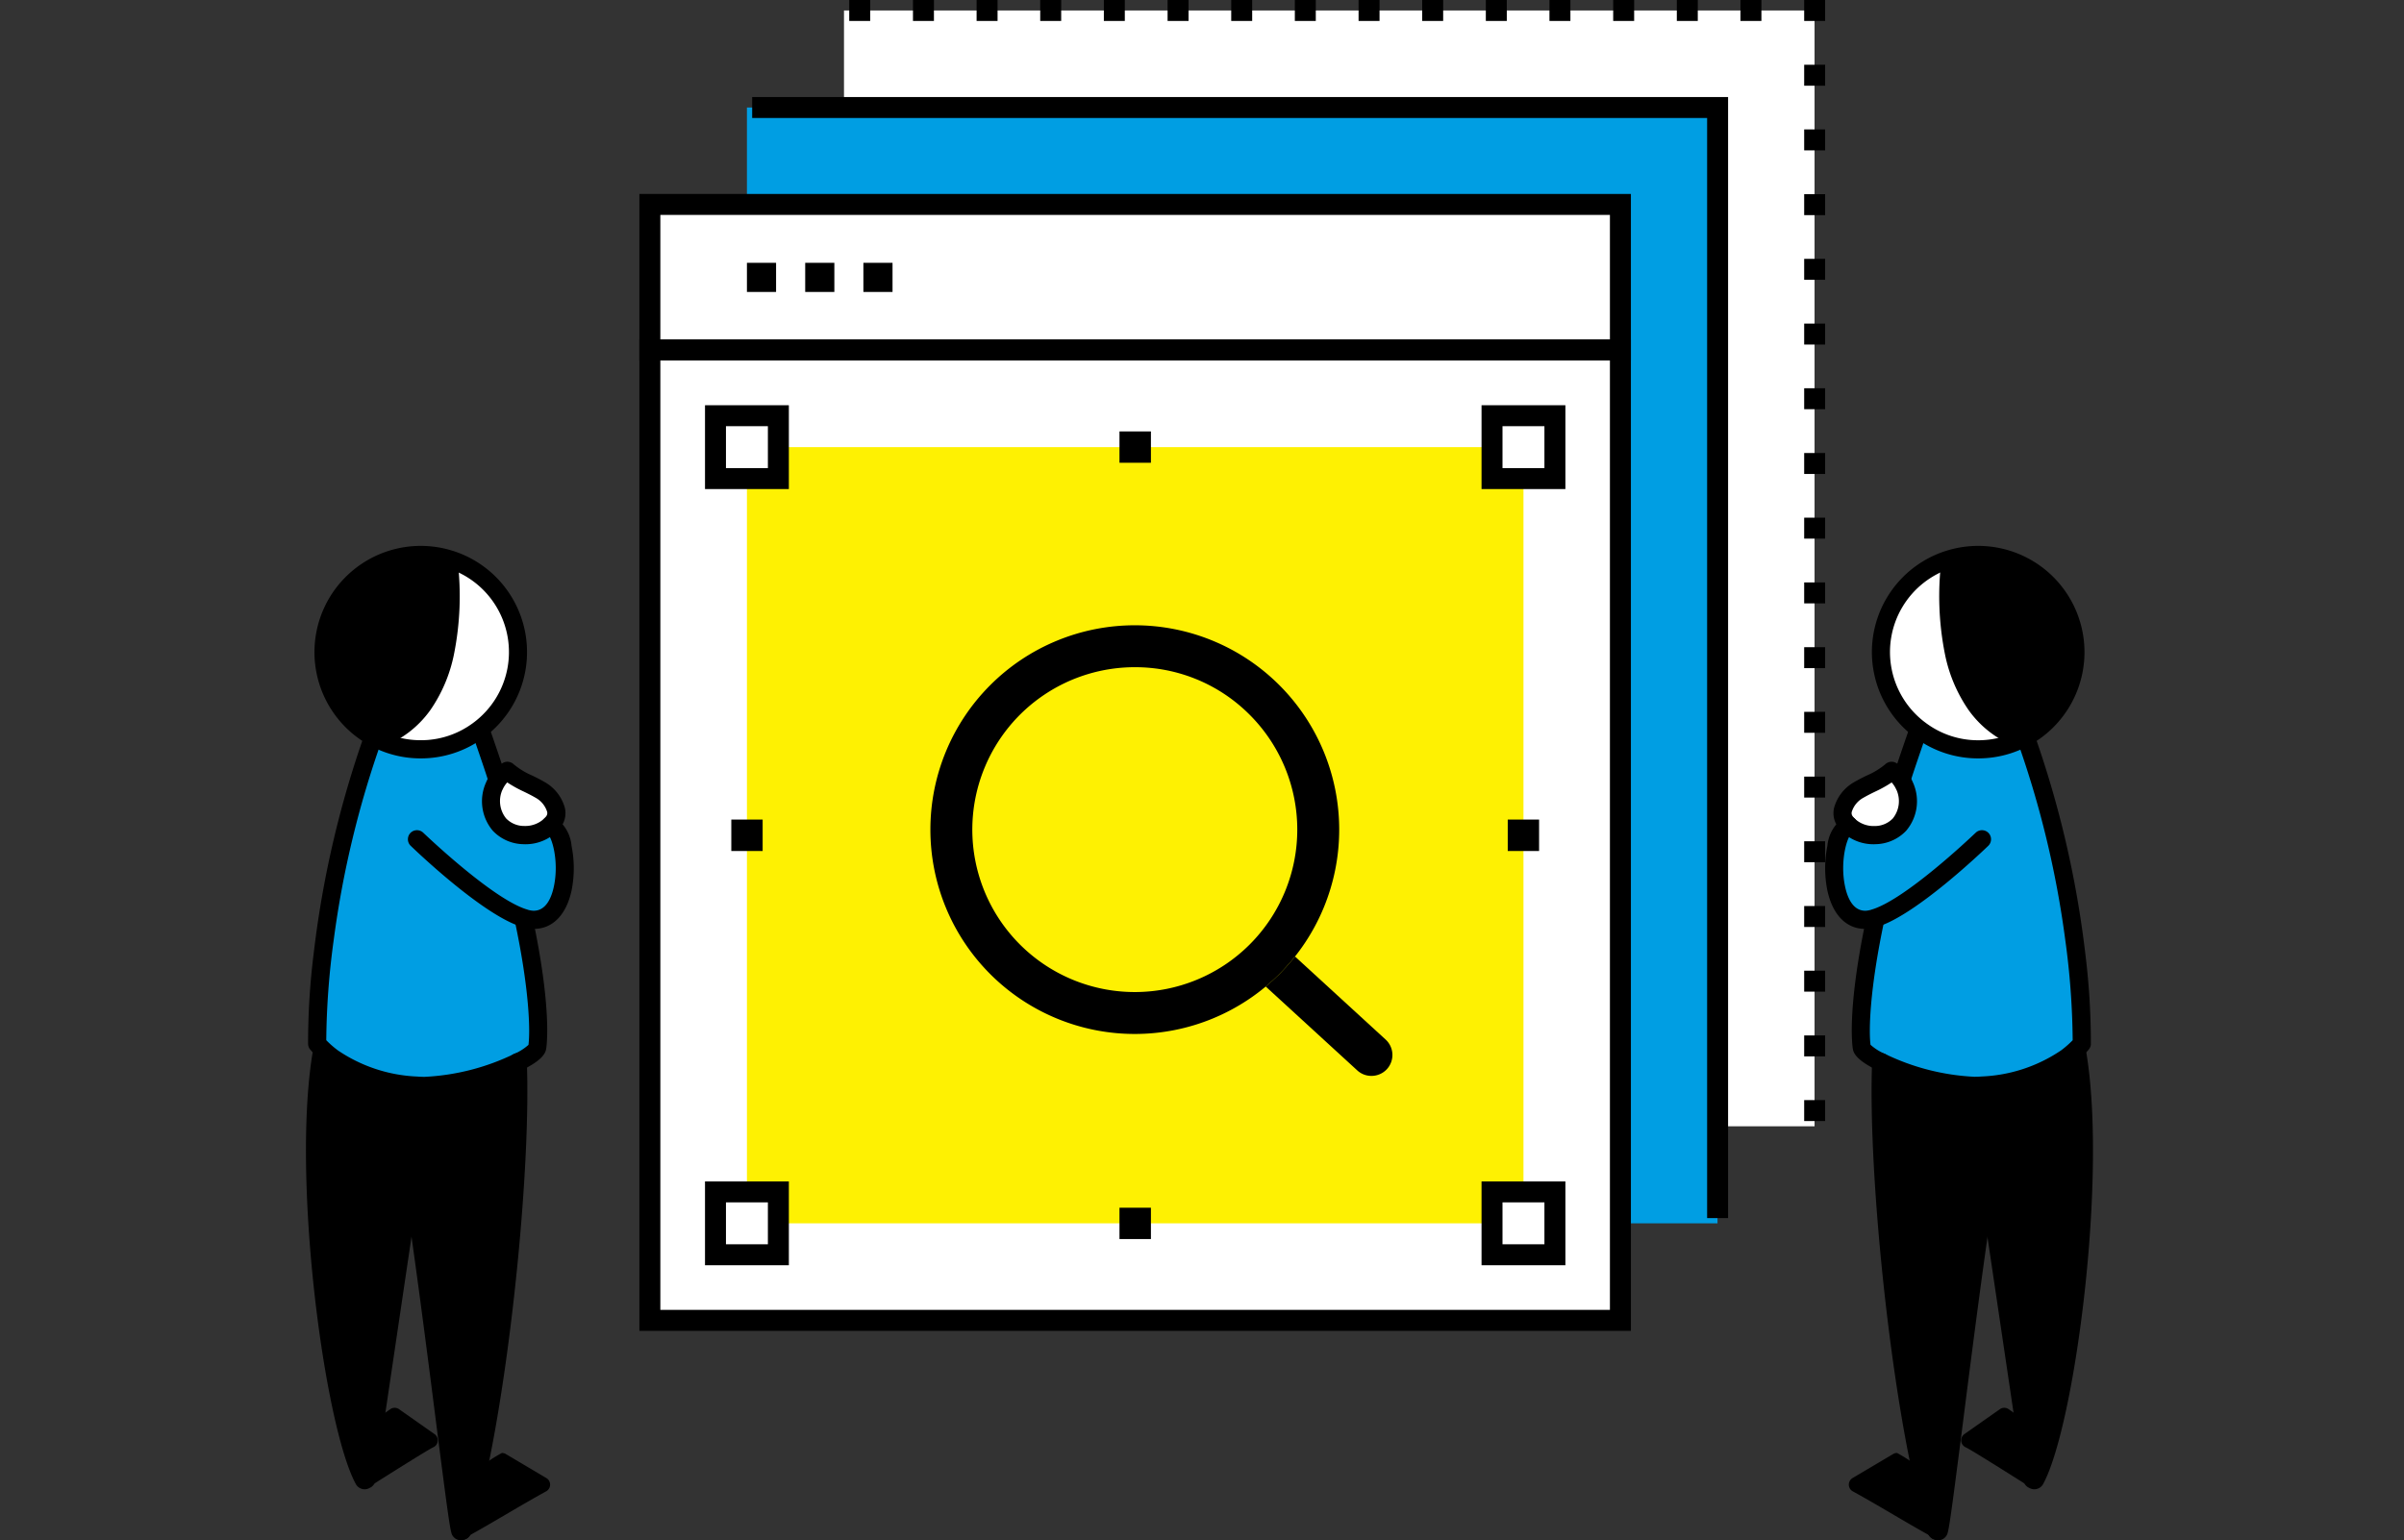 <svg xmlns="http://www.w3.org/2000/svg" xmlns:xlink="http://www.w3.org/1999/xlink" width="220" height="141" viewBox="0 0 220 141">
  <rect x="0" y="0" width="220" height="141" fill="#333333" stroke="none"/>
  <defs>
    <clipPath id="clip-path">
      <rect id="長方形_6555" data-name="長方形 6555" width="220" height="141" transform="translate(-12953 -12677)" fill="#fff"/>
    </clipPath>
  </defs>
  <g id="マスクグループ_243" data-name="マスクグループ 243" transform="translate(12953 12677)" clip-path="url(#clip-path)">
    <g id="グループ_11268" data-name="グループ 11268" transform="translate(-0.974)">
      <g id="グループ_11267" data-name="グループ 11267" transform="translate(251.641 -215.278)">
        <g id="グループ_11266" data-name="グループ 11266" transform="translate(-13145.155 -12461.722)">
          <rect id="長方形_6507" data-name="長方形 6507" width="88.82" height="102.145" transform="translate(18.726 0.959)" fill="#fff"/>
          <g id="グループ_11264" data-name="グループ 11264" transform="translate(19.205 0)">
            <path id="前面オブジェクトで型抜き_167" data-name="前面オブジェクトで型抜き 167" d="M1.918,1.918H0V0H1.918V1.917Z" transform="translate(87.391)"/>
            <path id="前面オブジェクトで型抜き_168" data-name="前面オブジェクトで型抜き 168" d="M1.918,1.918H0V0H1.918V1.917Z" transform="translate(81.559)"/>
            <path id="前面オブジェクトで型抜き_169" data-name="前面オブジェクトで型抜き 169" d="M1.918,1.918H0V0H1.918V1.917Z" transform="translate(75.736)"/>
            <path id="前面オブジェクトで型抜き_170" data-name="前面オブジェクトで型抜き 170" d="M1.918,1.918H0V0H1.918V1.917Z" transform="translate(69.913)"/>
            <path id="前面オブジェクトで型抜き_171" data-name="前面オブジェクトで型抜き 171" d="M1.918,1.918H0V0H1.918V1.917Z" transform="translate(64.08)"/>
            <path id="前面オブジェクトで型抜き_172" data-name="前面オブジェクトで型抜き 172" d="M1.918,1.918H0V0H1.918V1.917Z" transform="translate(58.258)"/>
            <path id="前面オブジェクトで型抜き_173" data-name="前面オブジェクトで型抜き 173" d="M1.918,1.918H0V0H1.918V1.917Z" transform="translate(52.435)"/>
            <path id="前面オブジェクトで型抜き_174" data-name="前面オブジェクトで型抜き 174" d="M1.918,1.918H0V0H1.918V1.917Z" transform="translate(46.612)"/>
            <path id="前面オブジェクトで型抜き_175" data-name="前面オブジェクトで型抜き 175" d="M1.918,1.918H0V0H1.918V1.917Z" transform="translate(40.779)"/>
            <path id="前面オブジェクトで型抜き_176" data-name="前面オブジェクトで型抜き 176" d="M1.918,1.918H0V0H1.918V1.917Z" transform="translate(34.957)"/>
            <path id="前面オブジェクトで型抜き_177" data-name="前面オブジェクトで型抜き 177" d="M1.918,1.918H0V0H1.918V1.917Z" transform="translate(29.134)"/>
            <path id="前面オブジェクトで型抜き_178" data-name="前面オブジェクトで型抜き 178" d="M1.918,1.918H0V0H1.918V1.917Z" transform="translate(23.301)"/>
            <path id="前面オブジェクトで型抜き_179" data-name="前面オブジェクトで型抜き 179" d="M1.918,1.918H0V0H1.918V1.917Z" transform="translate(17.478)"/>
            <path id="前面オブジェクトで型抜き_180" data-name="前面オブジェクトで型抜き 180" d="M1.918,1.918H0V0H1.918V1.917Z" transform="translate(11.656)"/>
            <path id="前面オブジェクトで型抜き_181" data-name="前面オブジェクトで型抜き 181" d="M1.918,1.918H0V0H1.918V1.917Z" transform="translate(5.833)"/>
            <path id="前面オブジェクトで型抜き_182" data-name="前面オブジェクトで型抜き 182" d="M1.918,1.918H0V0H1.918V1.917Z" transform="translate(0)"/>
            <path id="前面オブジェクトで型抜き_183" data-name="前面オブジェクトで型抜き 183" d="M1.918,1.918H0V0H1.918V1.917Z" transform="translate(87.391 5.928)"/>
            <path id="前面オブジェクトで型抜き_184" data-name="前面オブジェクトで型抜き 184" d="M1.918,1.918H0V0H1.918V1.917Z" transform="translate(87.391 11.847)"/>
            <path id="前面オブジェクトで型抜き_185" data-name="前面オブジェクトで型抜き 185" d="M1.918,1.918H0V0H1.918V1.917Z" transform="translate(87.391 17.776)"/>
            <path id="前面オブジェクトで型抜き_186" data-name="前面オブジェクトで型抜き 186" d="M1.918,1.918H0V0H1.918V1.917Z" transform="translate(87.391 23.695)"/>
            <path id="前面オブジェクトで型抜き_187" data-name="前面オブジェクトで型抜き 187" d="M1.918,1.918H0V0H1.918V1.917Z" transform="translate(87.391 29.623)"/>
            <path id="前面オブジェクトで型抜き_188" data-name="前面オブジェクトで型抜き 188" d="M1.918,1.918H0V0H1.918V1.917Z" transform="translate(87.391 35.541)"/>
            <path id="前面オブジェクトで型抜き_189" data-name="前面オブジェクトで型抜き 189" d="M1.918,1.918H0V0H1.918V1.917Z" transform="translate(87.391 41.47)"/>
            <path id="前面オブジェクトで型抜き_190" data-name="前面オブジェクトで型抜き 190" d="M1.918,1.918H0V0H1.918V1.917Z" transform="translate(87.391 47.389)"/>
            <path id="前面オブジェクトで型抜き_191" data-name="前面オブジェクトで型抜き 191" d="M1.918,1.918H0V0H1.918V1.917Z" transform="translate(87.391 53.317)"/>
            <path id="前面オブジェクトで型抜き_192" data-name="前面オブジェクトで型抜き 192" d="M1.918,1.918H0V0H1.918V1.917Z" transform="translate(87.391 59.245)"/>
            <path id="前面オブジェクトで型抜き_193" data-name="前面オブジェクトで型抜き 193" d="M1.918,1.918H0V0H1.918V1.917Z" transform="translate(87.391 65.164)"/>
            <path id="前面オブジェクトで型抜き_194" data-name="前面オブジェクトで型抜き 194" d="M1.918,1.918H0V0H1.918V1.917Z" transform="translate(87.391 71.093)"/>
            <path id="前面オブジェクトで型抜き_195" data-name="前面オブジェクトで型抜き 195" d="M1.918,1.918H0V0H1.918V1.917Z" transform="translate(87.391 77.012)"/>
            <path id="前面オブジェクトで型抜き_196" data-name="前面オブジェクトで型抜き 196" d="M1.918,1.918H0V0H1.918V1.917Z" transform="translate(87.391 82.94)"/>
            <path id="前面オブジェクトで型抜き_197" data-name="前面オブジェクトで型抜き 197" d="M1.918,1.918H0V0H1.918V1.917Z" transform="translate(87.391 88.859)"/>
            <path id="前面オブジェクトで型抜き_198" data-name="前面オブジェクトで型抜き 198" d="M1.918,1.918H0V0H1.918V1.917Z" transform="translate(87.391 94.787)"/>
            <path id="前面オブジェクトで型抜き_199" data-name="前面オブジェクトで型抜き 199" d="M1.918,1.918H0V0H1.918V1.917Z" transform="translate(87.391 100.706)"/>
          </g>
          <rect id="長方形_6541" data-name="長方形 6541" width="88.82" height="102.145" transform="translate(9.843 9.842)" fill="#009ee3"/>
          <path id="前面オブジェクトで型抜き_200" data-name="前面オブジェクトで型抜き 200" d="M89.309,102.625H87.391V1.918H0V0H89.309Z" transform="translate(10.323 8.883)"/>
          <rect id="長方形_6542" data-name="長方形 6542" width="88.82" height="102.145" transform="translate(0.96 18.725)" fill="#fff"/>
          <path id="長方形_6475_-_アウトライン" data-name="長方形 6475 - アウトライン" d="M-.5-.5H89.28V102.6H-.5ZM88.32.459H.459V101.645H88.32Z" transform="translate(0.98 18.745)" fill="#fff"/>
          <rect id="長方形_6543" data-name="長方形 6543" width="71.064" height="71.054" transform="translate(9.843 40.932)" fill="#fef102"/>
          <path id="前面オブジェクトで型抜き_201" data-name="前面オブジェクトで型抜き 201" d="M90.739,90.749H0V0H90.739V90.748ZM1.919,1.919V88.83h86.9V1.919Z" transform="translate(0 31.08)"/>
          <path id="前面オブジェクトで型抜き_202" data-name="前面オブジェクトで型抜き 202" d="M90.739,15.243H0V0H90.739V15.242ZM1.919,1.918V13.324h86.9V1.918Z" transform="translate(0 17.756)"/>
          <rect id="長方形_6544" data-name="長方形 6544" width="2.667" height="2.667" transform="translate(9.843 24.059)"/>
          <rect id="長方形_6545" data-name="長方形 6545" width="2.667" height="2.667" transform="translate(15.176 24.059)"/>
          <rect id="長方形_6546" data-name="長方形 6546" width="2.667" height="2.667" transform="translate(20.5 24.059)"/>
          <rect id="長方形_6547" data-name="長方形 6547" width="5.756" height="5.756" transform="translate(78.029 38.055)" fill="#fff"/>
          <rect id="長方形_6548" data-name="長方形 6548" width="5.756" height="5.756" transform="translate(78.029 109.109)" fill="#fff"/>
          <rect id="長方形_6549" data-name="長方形 6549" width="5.756" height="5.756" transform="translate(6.965 38.055)" fill="#fff"/>
          <rect id="長方形_6550" data-name="長方形 6550" width="5.756" height="5.756" transform="translate(6.965 109.109)" fill="#fff"/>
          <path id="前面オブジェクトで型抜き_203" data-name="前面オブジェクトで型抜き 203" d="M7.674,7.674H0V0H7.674V7.673ZM1.918,1.918h0V5.756H5.755V1.918H1.918Z" transform="translate(77.07 37.096)"/>
          <path id="前面オブジェクトで型抜き_204" data-name="前面オブジェクトで型抜き 204" d="M7.674,7.674H0V0H7.674V7.673ZM1.918,1.918h0V5.755H5.755V1.918H1.918Z" transform="translate(77.07 108.15)"/>
          <path id="前面オブジェクトで型抜き_205" data-name="前面オブジェクトで型抜き 205" d="M7.674,7.674H0V0H7.674V7.673ZM1.918,1.918h0V5.756H5.755V1.918H1.918Z" transform="translate(6.006 37.096)"/>
          <path id="前面オブジェクトで型抜き_206" data-name="前面オブジェクトで型抜き 206" d="M7.674,7.674H0V0H7.674V7.673ZM1.918,1.918h0V5.755H5.755V1.918H1.918Z" transform="translate(6.006 108.15)"/>
          <rect id="長方形_6551" data-name="長方形 6551" width="2.878" height="2.868" transform="translate(43.936 39.494)"/>
          <rect id="長方形_6552" data-name="長方形 6552" width="2.878" height="2.868" transform="translate(43.936 110.558)"/>
          <rect id="長方形_6553" data-name="長方形 6553" width="2.868" height="2.878" transform="translate(79.468 75.026)"/>
          <rect id="長方形_6554" data-name="長方形 6554" width="2.868" height="2.878" transform="translate(8.413 75.026)"/>
          <g id="グループ_11265" data-name="グループ 11265" transform="translate(26.632 57.24)">
            <path id="パス_85783" data-name="パス 85783" d="M-12825.552-12294.482a1.9,1.9,0,0,1-1.295-.5l-17.531-16.066a1.921,1.921,0,0,1-.117-2.712,1.921,1.921,0,0,1,2.711-.118l17.528,16.068a1.918,1.918,0,0,1,.119,2.71A1.921,1.921,0,0,1-12825.552-12294.482Z" transform="translate(12865.915 12335.732)"/>
            <circle id="楕円形_921" data-name="楕円形 921" cx="18.706" cy="18.706" r="18.706" fill="#fef102"/>
            <path id="楕円形_921_-_アウトライン" data-name="楕円形 921 - アウトライン" d="M18.706,3.837A14.869,14.869,0,0,0,8.192,29.22,14.869,14.869,0,1,0,29.22,8.192,14.772,14.772,0,0,0,18.706,3.837m0-3.837A18.706,18.706,0,1,1,0,18.706,18.706,18.706,0,0,1,18.706,0Z"/>
          </g>
        </g>
      </g>
      <g id="layer" transform="translate(-12924.027 -12627.022)">
        <path id="パス_85790" data-name="パス 85790" d="M30.381,173.743c-.384,1.717-.793,3.249-1.211,4.538,2.393-1.309,4.937-2.889,7.321-4.2l-3.711-2.2c-.049,0-2.4,1.863-2.4,1.863Z" transform="translate(-14.852 -88.146)"/>
        <path id="パス_85791" data-name="パス 85791" d="M40,47.036a2.827,2.827,0,0,0,.292-.34c.681-.953-.219-2.272-1.226-2.87a16.767,16.767,0,0,1-3.026-1.766,2.916,2.916,0,0,0-.856.8,2.955,2.955,0,0,0-.34.6,3.338,3.338,0,0,0,.477,3.531A3.383,3.383,0,0,0,40,47.036Z" transform="translate(-17.616 -21.473)" fill="#fff"/>
        <path id="パス_85792" data-name="パス 85792" d="M13.15,18.69a8.9,8.9,0,0,0,9.179-.739c.063-.049.131-.1.2-.156A8.89,8.89,0,0,0,19.78,2.234c-.024-.01-.054-.015-.078-.024l-.034.107c.662,5.516.039,14.038-6.513,16.368Z" transform="translate(-6.624 -1.006)" fill="#fff"/>
        <path id="パス_85793" data-name="パス 85793" d="M11.941,1.44A8.893,8.893,0,0,0,7.593,18.095h0a1.165,1.165,0,0,0,.1.063c.083.044.175.092.263.131,6.552-2.33,7.175-10.857,6.513-16.368l.034-.107a8.761,8.761,0,0,0-2.563-.375Z" transform="translate(-1.432 -0.611)"/>
        <path id="パス_85794" data-name="パス 85794" d="M18.383,38.965l-.092-.068s-.209-.725-1.488-4.407l-.292.034a8.9,8.9,0,0,1-9.179.739c-.088-.039-.18-.088-.263-.131l-.1-.058A85.355,85.355,0,0,0,1.835,63.15a5.924,5.924,0,0,0,.506.535l.029.029a10.507,10.507,0,0,0,.856.71,14.933,14.933,0,0,0,7.69,2.554c2.88.243,6.975-.992,9.291-2.145,1.036-.516,1.712-1.007,1.771-1.347.19-1.187.195-5.02-1.255-11.805l.015-.044a.485.485,0,0,0,.054.019,3.523,3.523,0,0,0,.8.156h.058c3.716.058,3.347-7.914,1.557-8.668a3.383,3.383,0,0,1-4.679-.044,3.349,3.349,0,0,1-.477-3.531,2.955,2.955,0,0,1,.34-.6Z" transform="translate(-0.811 -17.585)" fill="#009ee3"/>
        <path id="パス_83554_-_アウトライン" data-name="パス 83554 - アウトライン" d="M16.81,34.365H16.8L16.5,34.4a.129.129,0,0,0-.06.024,8.769,8.769,0,0,1-9.046.729l-.005,0c-.087-.039-.184-.09-.255-.127l-.1-.056a.129.129,0,0,0-.185.068A91.432,91.432,0,0,0,2.225,54.85a64.69,64.69,0,0,0-.511,8.307.129.129,0,0,0,.028.076,6.009,6.009,0,0,0,.518.548l.027.027a10.738,10.738,0,0,0,.87.722,14.91,14.91,0,0,0,7.757,2.579c.246.021.509.031.78.031a21.815,21.815,0,0,0,8.579-2.19c.795-.4,1.759-.966,1.84-1.441.2-1.26.167-5.13-1.221-11.691a3.466,3.466,0,0,0,.7.123H21.7c1.4,0,2.387-1.085,2.785-3.054.448-2.219-.026-5.359-1.219-5.861a.129.129,0,0,0-.141.027,3.2,3.2,0,0,1-2.256.88,3.02,3.02,0,0,1-2.238-.92,3.2,3.2,0,0,1-.453-3.393,2.815,2.815,0,0,1,.327-.579.129.129,0,0,0-.062-.2l-.033-.025c-.06-.2-.359-1.15-1.478-4.371A.129.129,0,0,0,16.81,34.365Zm-.244.287.156-.018c1.231,3.546,1.45,4.3,1.452,4.3A.129.129,0,0,0,18.22,39a2.949,2.949,0,0,0-.279.52,3.46,3.46,0,0,0,.5,3.667,3.277,3.277,0,0,0,2.428,1A3.478,3.478,0,0,0,23.24,43.3a3.067,3.067,0,0,1,.992,2.019,9.473,9.473,0,0,1,0,3.518c-.215,1.064-.83,2.848-2.533,2.848h-.095a3.386,3.386,0,0,1-.769-.15l-.006,0-.034-.013a.129.129,0,0,0-.173.078l-.015.044a.129.129,0,0,0,0,.068c1.415,6.623,1.454,10.507,1.254,11.758-.037.214-.5.656-1.7,1.253a21.831,21.831,0,0,1-8.464,2.163c-.264,0-.519-.01-.759-.03a14.653,14.653,0,0,1-7.624-2.529,10.477,10.477,0,0,1-.845-.7L2.44,63.6a6.557,6.557,0,0,1-.469-.491,65.666,65.666,0,0,1,.511-8.232,91.2,91.2,0,0,1,4.563-19.61c.072.038.158.083.24.119a9.027,9.027,0,0,0,9.282-.732Z" transform="translate(-0.819 -17.588)"/>
        <path id="パス_85795" data-name="パス 85795" d="M11.766,164.742l-.666,4.494c.579-.36,5.253-3.332,5.837-3.59L13.7,163.37s-1.737,1.216-1.926,1.372Z" transform="translate(-5.572 -83.775)"/>
        <path id="パス_85796" data-name="パス 85796" d="M6.121,133.886l.666-4.495.054-.36,3.41-22.983c1.97,12.593,4.149,32.138,4.465,32.546.024.034.083.029.136,0l.054-.029c.418-1.289.827-2.821,1.211-4.538.039-.17.073-.336.112-.511,2.388-10.862,4.1-28.553,3.745-37.838-2.31,1.153-6.406,2.388-9.291,2.145a14.968,14.968,0,0,1-7.69-2.554c-.35-.263-.637-.511-.856-.71l-.029-.029-.029.029c-2.072,11.586,1.051,34.3,3.784,39.332.073.131.151.039.248,0Z" transform="translate(-0.593 -48.42)"/>
        <path id="パス_85797" data-name="パス 85797" d="M6.5,17.968l.17.092a2.6,2.6,0,0,0,.233.117,9.589,9.589,0,0,0,9.913-.812l.054-.039a1.78,1.78,0,0,0,.141-.112A9.59,9.59,0,0,0,14.067.433a.129.129,0,0,0-.049-.015L13.97.4A9.6,9.6,0,0,0,6.44,17.929c.019.015.039.024.058.039ZM3,9.592a8.211,8.211,0,0,1,10.55-7.851c.019,0,.039.019.039.01l.049.015A8.188,8.188,0,0,1,16.144,16.12c-.034.029-.073.058-.112.088l-.049.034a8.18,8.18,0,0,1-8.478.666,1.866,1.866,0,0,1-.17-.088l-.068-.039a.338.338,0,0,0-.073-.044A8.191,8.191,0,0,1,3,9.587Z" transform="translate(-0.693 0.129)"/>
        <path id="パス_83557_-_アウトライン" data-name="パス 83557 - アウトライン" d="M11.206,19.322A9.635,9.635,0,0,0,16.9,17.473l.054-.039c.073-.054.12-.09.149-.118a9.718,9.718,0,0,0-2.985-17A.274.274,0,0,0,14.048.3l-.015,0L14.014.285a9.727,9.727,0,0,0-7.64,17.756l.031.02.02.013a.129.129,0,0,0,.038.02l.195.105a2.172,2.172,0,0,0,.2.1A9.647,9.647,0,0,0,11.206,19.322ZM14.009.55l0,0,.019.008a9.461,9.461,0,0,1,2.908,16.556l-.013.012c-.018.018-.081.065-.127.1l-.052.038a9.46,9.46,0,0,1-9.78.8l-.011-.005a1.93,1.93,0,0,1-.178-.088l-.211-.114-.012-.006-.016-.01-.02-.013-.013-.009A9.472,9.472,0,0,1,13.936.531l.026.008.019.006A.129.129,0,0,0,14.009.55Zm-2.8,17.371a8.224,8.224,0,0,0,4.857-1.571l.047-.033c.042-.032.082-.062.119-.093A8.317,8.317,0,0,0,13.681,1.646l-.007,0-.039-.012a.129.129,0,0,0-.027-.006l-.018-.006A8.339,8.339,0,0,0,2.876,9.59h0v0h0a8.323,8.323,0,0,0,4.259,7.261l.022.01a.327.327,0,0,1,.035.023l.015.01.1.056a1.61,1.61,0,0,0,.149.076A8.326,8.326,0,0,0,11.206,17.921Zm2.4-16.027A8.059,8.059,0,0,1,16.07,16.021l-.006,0c-.031.026-.067.053-.105.082l-.045.032a7.97,7.97,0,0,1-4.708,1.524A8.071,8.071,0,0,1,7.566,16.8l-.008,0a1.358,1.358,0,0,1-.128-.065l-.089-.05a.445.445,0,0,0-.089-.053A8.067,8.067,0,0,1,13.518,1.868l.006,0h0a.163.163,0,0,0,.059.016Z" transform="translate(-0.696 0.125)"/>
        <path id="パス_85798" data-name="パス 85798" d="M6.467,34.288a.7.7,0,0,0-.9.423A87.007,87.007,0,0,0,.4,63.045a.674.674,0,0,0,.151.413,6.365,6.365,0,0,0,.564.6l.039.039a10.093,10.093,0,0,0,.914.759,15.5,15.5,0,0,0,8.05,2.69c.263.024.54.034.822.034a22.281,22.281,0,0,0,8.838-2.247c1.78-.88,2.087-1.459,2.15-1.868.058-.36.506-3.77-1.26-12.058a.7.7,0,0,0-1.372.292c1.372,6.416,1.44,10.2,1.26,11.479a4.492,4.492,0,0,1-1.4.9,19.95,19.95,0,0,1-8.916,2.072,14.071,14.071,0,0,1-7.325-2.417,9.689,9.689,0,0,1-.817-.686c-.122-.117-.219-.219-.292-.292A86.445,86.445,0,0,1,6.9,35.183a.7.7,0,0,0-.423-.9Z" transform="translate(-0.072 -17.461)"/>
        <path id="パス_83558_-_アウトライン" data-name="パス 83558 - アウトライン" d="M6.234,34.123a.832.832,0,0,0-.782.548A92.384,92.384,0,0,0,.808,54.549a66.355,66.355,0,0,0-.538,8.505.8.8,0,0,0,.178.488,6.662,6.662,0,0,0,.576.616l.037.037a10.237,10.237,0,0,0,.929.772,15.661,15.661,0,0,0,8.115,2.714c.25.023.523.034.833.034a22.545,22.545,0,0,0,8.9-2.261c1.839-.909,2.152-1.527,2.22-1.963.058-.359.518-3.753-1.261-12.1a.827.827,0,0,0-.813-.656.847.847,0,0,0-.17.017.828.828,0,0,0-.64.984c1.351,6.317,1.431,10.114,1.264,11.4a4.872,4.872,0,0,1-1.336.841,21.044,21.044,0,0,1-8.158,2.086c-.241,0-.473-.009-.69-.027A13.952,13.952,0,0,1,2.99,63.636a9.545,9.545,0,0,1-.806-.676c-.083-.079-.153-.151-.215-.215l-.036-.037a71.164,71.164,0,0,1,.686-9.21A89.288,89.288,0,0,1,7.027,35.23a.83.83,0,0,0-.5-1.059.129.129,0,0,0-.037-.007A.841.841,0,0,0,6.234,34.123Zm4.7,33.335c-.3,0-.567-.011-.81-.034A15.405,15.405,0,0,1,2.143,64.76a9.973,9.973,0,0,1-.9-.75L1.2,63.974a6.424,6.424,0,0,1-.553-.591.546.546,0,0,1-.124-.335,66.333,66.333,0,0,1,.537-8.474A92.122,92.122,0,0,1,5.695,34.758a.574.574,0,0,1,.539-.378.586.586,0,0,1,.192.033.129.129,0,0,0,.032.007.572.572,0,0,1,.327.723A89.546,89.546,0,0,0,2.363,53.465a71.009,71.009,0,0,0-.688,9.3.129.129,0,0,0,.038.09l.072.073c.06.061.135.138.221.221a9.805,9.805,0,0,0,.829.7,14.208,14.208,0,0,0,7.393,2.443c.224.019.464.028.712.028A21.334,21.334,0,0,0,19.212,64.2a4.614,4.614,0,0,0,1.442-.933.129.129,0,0,0,.029-.065c.22-1.567.021-5.526-1.261-11.524A.572.572,0,0,1,19.863,51a.587.587,0,0,1,.117-.012.572.572,0,0,1,.562.453c1.769,8.306,1.316,11.656,1.259,12.01-.058.376-.347.916-2.08,1.773A22.26,22.26,0,0,1,10.939,67.458Z" transform="translate(-0.074 -17.464)"/>
        <path id="パス_85799" data-name="パス 85799" d="M33.364,38.853a.674.674,0,0,0,.195-.029.7.7,0,0,0,.482-.866c-.01-.029-.229-.788-1.5-4.446a.7.7,0,1,0-1.323.457c1.245,3.585,1.469,4.339,1.474,4.373a.7.7,0,0,0,.671.506Z" transform="translate(-15.885 -16.84)"/>
        <path id="パス_83559_-_アウトライン" data-name="パス 83559 - アウトライン" d="M33.369,38.985a.8.8,0,0,0,.232-.035.831.831,0,0,0,.567-1.024l0-.005,0-.014c-.094-.308-.427-1.357-1.494-4.434a.828.828,0,0,0-1.528-.091.822.822,0,0,0-.038.633c1.3,3.755,1.463,4.333,1.469,4.355l0,.011a.83.83,0,0,0,.758.6A.12.12,0,0,0,33.369,38.985ZM33.921,38a.574.574,0,0,1-.394.705.556.556,0,0,1-.127.023.129.129,0,0,0-.031,0,.572.572,0,0,1-.548-.413h0c-.037-.149-.351-1.141-1.476-4.38a.571.571,0,1,1,1.08-.373c1.066,3.073,1.4,4.117,1.491,4.424Z" transform="translate(-15.889 -16.844)"/>
        <path id="パス_85800" data-name="パス 85800" d="M28.955,134.332c-.389,1.732-.788,3.235-1.192,4.475a.7.7,0,0,0,.448.88.685.685,0,0,0,.219.034.7.7,0,0,0,.666-.482c.418-1.284.832-2.831,1.226-4.6l.117-.52c2.364-10.75,4.12-28.514,3.76-38.014a.691.691,0,0,0-.725-.671.7.7,0,0,0-.671.725c.355,9.4-1.386,27-3.726,37.654l-.117.511Z" transform="translate(-14.111 -48.886)"/>
        <path id="パス_83560_-_アウトライン" data-name="パス 83560 - アウトライン" d="M28.433,139.854a.831.831,0,0,0,.788-.57c.423-1.3.836-2.849,1.229-4.609l.117-.52c2.365-10.755,4.124-28.534,3.763-38.047a.827.827,0,0,0-1.653.063c.355,9.4-1.385,26.976-3.723,37.621l-.111.486a.129.129,0,0,0-.01.029c-.391,1.74-.791,3.242-1.189,4.463a.825.825,0,0,0,.531,1.043A.806.806,0,0,0,28.433,139.854Zm5.093-44.285a.564.564,0,0,1,.547.549c.36,9.5-1.4,27.244-3.757,37.981l-.117.52c-.391,1.753-.8,3.3-1.223,4.585a.573.573,0,0,1-.544.393.555.555,0,0,1-.178-.027.567.567,0,0,1-.366-.718c.4-1.224.8-2.725,1.19-4.463a.128.128,0,0,0,.01-.029l.117-.511c2.342-10.664,4.085-28.274,3.729-37.687a.571.571,0,0,1,.548-.591Z" transform="translate(-14.115 -48.889)"/>
        <path id="パス_85801" data-name="パス 85801" d="M20.16,133.672c1.26,9.869,1.333,10.2,1.537,10.463a.755.755,0,0,0,.627.321.849.849,0,0,0,.423-.112.7.7,0,0,0,.277-.953.763.763,0,0,0-.17-.2c-.214-1.158-.744-5.317-1.3-9.694-.837-6.581-1.989-15.6-3.055-22.419-.355-2.272-.7-4.334-1-5.959a.692.692,0,0,0-.817-.559.7.7,0,0,0-.564.817c.3,1.61.637,3.658.992,5.92C18.176,118.092,19.324,127.1,20.16,133.672Z" transform="translate(-8.143 -53.562)"/>
        <path id="パス_83561_-_アウトライン" data-name="パス 83561 - アウトライン" d="M22.329,144.589a.984.984,0,0,0,.487-.129.831.831,0,0,0,.327-1.127.881.881,0,0,0-.165-.209c-.214-1.19-.725-5.185-1.265-9.412l-.03-.232c-.731-5.753-1.956-15.383-3.055-22.423-.391-2.5-.717-4.452-1-5.962a.818.818,0,0,0-.969-.662A.832.832,0,0,0,16,105.4c.282,1.53.616,3.521.992,5.917,1.078,6.883,2.264,16.207,3.049,22.376,1.3,10.157,1.34,10.239,1.561,10.523A.88.88,0,0,0,22.329,144.589Zm-5.5-39.915a.564.564,0,0,1,.553.467c.28,1.509.606,3.456,1,5.956,1.1,7.036,2.323,16.663,3.054,22.415l.03.232c.547,4.283,1.064,8.329,1.275,9.469a.129.129,0,0,0,.043.074.635.635,0,0,1,.142.17.574.574,0,0,1-.227.777.719.719,0,0,1-.362.1.626.626,0,0,1-.522-.266l0-.005c-.189-.243-.307-.969-1.511-10.4-.785-6.171-1.971-15.5-3.05-22.384-.377-2.4-.711-4.391-.993-5.923a.585.585,0,0,1,.575-.679Z" transform="translate(-8.147 -53.566)"/>
        <path id="パス_85802" data-name="パス 85802" d="M1.486,93.14a.7.7,0,0,0-.812.564c-2.067,11.567.987,34.506,3.862,39.8a.786.786,0,0,0,.491.4.8.8,0,0,0,.209.029.821.821,0,0,0,.433-.126.7.7,0,0,0,.418-.54l4.149-27.974a.7.7,0,1,0-1.386-.209L5,131c-2.471-7.3-4.752-26.986-2.953-37.055a.7.7,0,0,0-.564-.812Zm4.28,39.687Z" transform="translate(0.131 -47.701)"/>
        <path id="パス_83562_-_アウトライン" data-name="パス 83562 - アウトライン" d="M1.37,93a.83.83,0,0,0-.821.68c-2.071,11.587,1,34.584,3.876,39.883a.909.909,0,0,0,.571.462.931.931,0,0,0,.242.034.948.948,0,0,0,.493-.141.834.834,0,0,0,.485-.636l4.149-27.973a.832.832,0,0,0-.7-.944.859.859,0,0,0-.119-.008.829.829,0,0,0-.825.7L4.958,130.446a92.023,92.023,0,0,1-2.9-16.94c-.728-7.9-.683-15.017.124-19.533a.829.829,0,0,0-.668-.962.128.128,0,0,0-.04,0A.852.852,0,0,0,1.37,93Zm3.869,40.8a.676.676,0,0,1-.176-.025.657.657,0,0,1-.412-.336C1.788,128.174-1.261,105.276.8,93.73a.573.573,0,0,1,.567-.468.6.6,0,0,1,.1.008.13.13,0,0,0,.03,0,.572.572,0,0,1,.429.656,52.948,52.948,0,0,0-.647,9.034c0,3.214.179,6.868.521,10.568.658,7.13,1.839,13.842,3.084,17.517a.129.129,0,0,0,.249-.022L8.98,105.1a.58.58,0,0,1,.571-.486.593.593,0,0,1,.082.006.574.574,0,0,1,.479.651L5.962,133.249a.576.576,0,0,1-.342.441L5.6,133.7A.687.687,0,0,1,5.238,133.806Z" transform="translate(0.13 -47.705)"/>
        <path id="パス_85803" data-name="パス 85803" d="M9.992,167.907a.7.7,0,0,0,.37,1.294.692.692,0,0,0,.37-.107l.569-.36c1.172-.739,4.738-2.991,5.18-3.186a.7.7,0,0,0,.112-1.216l-3.24-2.276a.694.694,0,0,0-.8,0c-.292.2-1.766,1.24-1.97,1.406a.7.7,0,0,0,.89,1.085c.1-.078.773-.559,1.484-1.06l1.936,1.362c-.851.516-2.247,1.381-4.339,2.7l-.564.355Z" transform="translate(-4.834 -83.034)"/>
        <path id="パス_85804" data-name="パス 85804" d="M12.171,17.4a.7.7,0,0,0,.209,1.367.728.728,0,0,0,.229-.039.027.027,0,0,0,.024-.01C20.664,15.86,20,4.9,19.6,1.608a.7.7,0,0,0-1.391.165C18.577,4.8,19.215,14.878,12.171,17.4Z" transform="translate(-5.869 -0.38)"/>
        <path id="パス_83564_-_アウトライン" data-name="パス 83564 - アウトライン" d="M12.382,18.9a.846.846,0,0,0,.254-.04.147.147,0,0,0,.061-.022,9.441,9.441,0,0,0,4.575-3.454,13.73,13.73,0,0,0,2.133-5.022A27.129,27.129,0,0,0,19.733,1.6a.832.832,0,0,0-.921-.725.837.837,0,0,0-.726.921c.362,3,1,13-5.954,15.487a.82.82,0,0,0-.579.789A.83.83,0,0,0,12.382,18.9Zm.193-.291-.005,0a.6.6,0,0,1-.188.032.571.571,0,0,1-.172-1.115l.006,0c7.137-2.553,6.493-12.709,6.126-15.76a.572.572,0,0,1,1.136-.135c.391,3.269,1.05,14.15-6.886,16.972Z" transform="translate(-5.871 -0.384)"/>
        <path id="パス_85805" data-name="パス 85805" d="M28.07,176.909s-.049.024-.063.034a.7.7,0,0,0,.316,1.323.692.692,0,0,0,.306-.073.719.719,0,0,0,.083-.044c1.211-.662,2.481-1.406,3.707-2.126,1.2-.705,2.442-1.43,3.619-2.077a.7.7,0,0,0,.024-1.216l-3.711-2.2a.713.713,0,0,0-.36-.1,14.626,14.626,0,0,0-2.836,2.014.7.7,0,0,0,.866,1.1c.749-.593,1.561-1.231,2.009-1.571l2.267,1.347c-.861.486-1.732,1-2.583,1.5-1.216.715-2.476,1.45-3.643,2.092Z" transform="translate(-14.059 -87.401)"/>
        <path id="パス_85806" data-name="パス 85806" d="M30.584,59.506h-.058a2.291,2.291,0,0,1-.613-.122.273.273,0,0,0-.058-.019c-3.244-1.036-9.407-6.975-9.471-7.034a.7.7,0,1,0-.978,1.007c.263.253,6.416,6.187,9.976,7.35a.8.8,0,0,0,.1.034,3.912,3.912,0,0,0,1.007.185h.1c1.659,0,2.87-1.255,3.332-3.454.525-2.515-.034-5.925-1.547-6.562a.7.7,0,1,0-.54,1.289c.535.224,1.2,2.67.715,4.981-.224,1.07-.749,2.34-1.975,2.34Zm-.705-.126a.065.065,0,0,1,.024,0A.053.053,0,0,1,29.879,59.38Zm.063.024Z" transform="translate(-9.729 -25.98)"/>
        <path id="パス_83566_-_アウトライン" data-name="パス 83566 - アウトライン" d="M30.49,61.04h.1c1.723,0,2.983-1.3,3.458-3.556a10.333,10.333,0,0,0-.009-4.038,3.509,3.509,0,0,0-1.614-2.669.827.827,0,1,0-.639,1.527c.428.179,1.13,2.5.638,4.835-.213,1.021-.707,2.238-1.849,2.238a.128.128,0,0,0-.035,0h-.014a2.159,2.159,0,0,1-.566-.113.4.4,0,0,0-.07-.023c-3.034-.972-8.753-6.37-9.4-6.983l-.023-.022a.833.833,0,0,0-1.171.019.836.836,0,0,0,.016,1.174l0,0c.66.635,6.544,6.238,10.02,7.375l.024.009a.642.642,0,0,0,.084.028,4.028,4.028,0,0,0,1.034.189Zm1.617-10.07a.559.559,0,0,1,.22.045A3.331,3.331,0,0,1,33.79,53.5a10.062,10.062,0,0,1,.009,3.932c-.448,2.13-1.616,3.351-3.206,3.351h-.1a3.779,3.779,0,0,1-.971-.179l-.013,0c-.008,0-.032-.011-.049-.018l-.028-.011-.005,0c-3.421-1.117-9.268-6.686-9.924-7.317a.572.572,0,0,1,.4-.986.572.572,0,0,1,.4.161l.022.021c1.054,1.005,6.461,6.064,9.487,7.039l.018.011a.178.178,0,0,0,.071.018,2.391,2.391,0,0,0,.63.122h.062a.128.128,0,0,0,.037-.005c1.015-.025,1.725-.868,2.054-2.441.478-2.272-.145-4.856-.791-5.126a.571.571,0,0,1,.22-1.1Z" transform="translate(-9.732 -25.984)"/>
        <path id="パス_85807" data-name="パス 85807" d="M36.925,47.907a4.012,4.012,0,0,0,2.841-1.124h0a3.334,3.334,0,0,0,.365-.428,2.017,2.017,0,0,0,.321-1.615A3.754,3.754,0,0,0,38.7,42.474c-.379-.224-.778-.423-1.167-.613A6.854,6.854,0,0,1,35.8,40.81a.706.706,0,0,0-.846-.1,3.571,3.571,0,0,0-1.06.983,3.479,3.479,0,0,0-.418.739,4.044,4.044,0,0,0,.6,4.285A3.832,3.832,0,0,0,36.823,47.9h.1Zm2.349-1.615Zm-4.514-3.308a2.176,2.176,0,0,1,.263-.462,2.09,2.09,0,0,1,.268-.311,10.691,10.691,0,0,0,1.615.91c.379.185.739.365,1.07.559a2.356,2.356,0,0,1,1.1,1.352.584.584,0,0,1-.088.506,1.774,1.774,0,0,1-.219.253,2.669,2.669,0,0,1-1.921.71,2.409,2.409,0,0,1-1.746-.734,2.665,2.665,0,0,1-.345-2.792Z" transform="translate(-16.882 -20.729)"/>
        <path id="パス_83567_-_アウトライン" data-name="パス 83567 - アウトライン" d="M36.929,48.039a4.153,4.153,0,0,0,2.932-1.161,3.444,3.444,0,0,0,.379-.445,2.149,2.149,0,0,0,.342-1.715,3.886,3.886,0,0,0-1.816-2.352c-.4-.236-.817-.442-1.177-.618A6.812,6.812,0,0,1,35.9,40.722a.838.838,0,0,0-.582-.235.826.826,0,0,0-.419.114,3.679,3.679,0,0,0-1.1,1.018,3.582,3.582,0,0,0-.433.765,4.174,4.174,0,0,0,.622,4.422,3.96,3.96,0,0,0,2.84,1.229h.071A.12.12,0,0,0,36.929,48.039Zm-1.616-7.3a.581.581,0,0,1,.4.163,6.976,6.976,0,0,0,1.759,1.073c.356.173.768.378,1.159.608a3.618,3.618,0,0,1,1.7,2.183,1.9,1.9,0,0,1-.3,1.514,3.191,3.191,0,0,1-.351.411,3.89,3.89,0,0,1-2.715,1.086.128.128,0,0,0-.035,0h-.1a3.7,3.7,0,0,1-2.653-1.145,3.915,3.915,0,0,1-.575-4.147,3.332,3.332,0,0,1,.4-.714,3.425,3.425,0,0,1,1.023-.949A.568.568,0,0,1,35.313,40.744Zm1.613,5.891a2.8,2.8,0,0,0,1.937-.748,1.892,1.892,0,0,0,.233-.269.707.707,0,0,0,.109-.609,2.5,2.5,0,0,0-1.159-1.435c-.352-.207-.742-.4-1.079-.564l-.031-.015a10.407,10.407,0,0,1-1.564-.883.129.129,0,0,0-.165.01,2.214,2.214,0,0,0-.284.33,2.318,2.318,0,0,0-.255.438.129.129,0,0,0-.025.038,2.8,2.8,0,0,0,.369,2.93,2.536,2.536,0,0,0,1.838.776Zm-1.618-4.252a11.312,11.312,0,0,0,1.513.841l.031.015c.334.163.718.353,1.062.555a2.223,2.223,0,0,1,1.039,1.267.461.461,0,0,1-.066.4,1.644,1.644,0,0,1-.2.235,2.545,2.545,0,0,1-1.83.675,2.28,2.28,0,0,1-1.654-.692,2.526,2.526,0,0,1-.343-2.608.128.128,0,0,0,.026-.04,2.379,2.379,0,0,1,.425-.654Z" transform="translate(-16.886 -20.732)"/>
      </g>
      <g id="layer-2" data-name="layer" transform="translate(-12785.001 -12627.022)">
        <path id="パス_85808" data-name="パス 85808" d="M35.279,173.743c.384,1.717.793,3.249,1.211,4.538-2.393-1.309-4.937-2.889-7.321-4.2l3.711-2.2c.049,0,2.4,1.863,2.4,1.863Z" transform="translate(-26.295 -88.146)"/>
        <path id="パス_85809" data-name="パス 85809" d="M35.082,47.036a2.826,2.826,0,0,1-.292-.34c-.681-.953.219-2.272,1.226-2.87a16.767,16.767,0,0,0,3.026-1.766,2.916,2.916,0,0,1,.856.8,2.955,2.955,0,0,1,.34.6,3.338,3.338,0,0,1-.477,3.531A3.383,3.383,0,0,1,35.082,47.036Z" transform="translate(-32.956 -21.473)" fill="#fff"/>
        <path id="パス_85810" data-name="パス 85810" d="M26.03,18.69a8.9,8.9,0,0,1-9.179-.739c-.063-.049-.131-.1-.2-.156A8.89,8.89,0,0,1,19.4,2.234c.024-.01.054-.015.078-.024l.034.107c-.662,5.516-.039,14.038,6.513,16.368Z" transform="translate(-8.043 -1.006)" fill="#fff"/>
        <path id="パス_85811" data-name="パス 85811" d="M5.776,1.44a8.893,8.893,0,0,1,4.349,16.655h0a1.165,1.165,0,0,1-.1.063c-.083.044-.175.092-.263.131C3.207,15.96,2.585,7.433,3.246,1.922l-.034-.107A8.761,8.761,0,0,1,5.776,1.44Z" transform="translate(8.229 -0.611)"/>
        <path id="パス_85812" data-name="パス 85812" d="M7.967,38.965l.092-.068s.209-.725,1.488-4.407l.292.034a8.9,8.9,0,0,0,9.179.739c.088-.039.18-.088.263-.131l.1-.058A85.355,85.355,0,0,1,24.515,63.15a5.925,5.925,0,0,1-.506.535l-.029.029a10.506,10.506,0,0,1-.856.71,14.933,14.933,0,0,1-7.69,2.554c-2.88.243-6.975-.992-9.291-2.145-1.036-.516-1.712-1.007-1.771-1.347-.19-1.187-.195-5.02,1.255-11.805l-.015-.044a.485.485,0,0,1-.054.019,3.523,3.523,0,0,1-.8.156H4.7C.982,51.87,1.352,43.9,3.142,43.143A3.383,3.383,0,0,0,7.821,43.1,3.349,3.349,0,0,0,8.3,39.568a2.955,2.955,0,0,0-.34-.6Z" transform="translate(-1.026 -17.585)" fill="#009ee3"/>
        <path id="パス_83554_-_アウトライン-2" data-name="パス 83554 - アウトライン" d="M9.551,34.365h.015l.292.034a.129.129,0,0,1,.06.024,8.769,8.769,0,0,0,9.046.729l.005,0c.087-.039.184-.09.255-.127l.1-.056a.129.129,0,0,1,.185.068A91.432,91.432,0,0,1,24.136,54.85a64.689,64.689,0,0,1,.511,8.307.129.129,0,0,1-.028.076,6.008,6.008,0,0,1-.518.548l-.027.027a10.735,10.735,0,0,1-.87.722,14.909,14.909,0,0,1-7.757,2.579c-.246.021-.509.031-.78.031a21.815,21.815,0,0,1-8.579-2.19c-.795-.4-1.759-.966-1.84-1.441-.2-1.26-.167-5.13,1.221-11.691a3.466,3.466,0,0,1-.7.123H4.661c-1.4,0-2.387-1.085-2.785-3.054-.448-2.219.026-5.359,1.219-5.861a.129.129,0,0,1,.141.027,3.2,3.2,0,0,0,2.256.88,3.02,3.02,0,0,0,2.238-.92,3.2,3.2,0,0,0,.453-3.393,2.815,2.815,0,0,0-.327-.579.129.129,0,0,1,.062-.2l.033-.025c.06-.2.359-1.15,1.478-4.371A.129.129,0,0,1,9.551,34.365Zm.244.287-.156-.018c-1.231,3.546-1.45,4.3-1.452,4.3A.129.129,0,0,1,8.141,39a2.949,2.949,0,0,1,.279.52,3.46,3.46,0,0,1-.5,3.667,3.277,3.277,0,0,1-2.428,1A3.478,3.478,0,0,1,3.121,43.3a3.067,3.067,0,0,0-.992,2.019,9.473,9.473,0,0,0,0,3.518c.215,1.064.83,2.848,2.533,2.848h.095a3.386,3.386,0,0,0,.769-.15l.006,0,.034-.013a.129.129,0,0,1,.173.078l.015.044a.129.129,0,0,1,0,.068C4.342,58.333,4.3,62.218,4.5,63.469c.037.214.5.656,1.7,1.253a21.831,21.831,0,0,0,8.464,2.163c.264,0,.519-.01.759-.03a14.653,14.653,0,0,0,7.624-2.529,10.478,10.478,0,0,0,.845-.7l.026-.026a6.557,6.557,0,0,0,.469-.491,65.666,65.666,0,0,0-.511-8.232,91.2,91.2,0,0,0-4.563-19.61c-.072.038-.158.083-.24.119A9.027,9.027,0,0,1,9.8,34.652Z" transform="translate(-1.029 -17.588)"/>
        <path id="パス_85813" data-name="パス 85813" d="M16.271,164.742l.666,4.494c-.579-.36-5.253-3.332-5.837-3.59l3.24-2.276s1.737,1.216,1.926,1.372Z" transform="translate(2.048 -83.775)"/>
        <path id="パス_85814" data-name="パス 85814" d="M15.3,133.886l-.666-4.495-.054-.36-3.41-22.983c-1.97,12.593-4.149,32.138-4.465,32.546-.024.034-.083.029-.136,0l-.054-.029c-.418-1.289-.827-2.821-1.211-4.538-.039-.17-.073-.336-.112-.511-2.388-10.862-4.1-28.553-3.745-37.838,2.31,1.153,6.406,2.388,9.291,2.145a14.968,14.968,0,0,0,7.69-2.554c.35-.263.637-.511.856-.71l.029-.029.029.029c2.072,11.586-1.051,34.3-3.784,39.332-.073.131-.151.039-.248,0Z" transform="translate(3.681 -48.42)"/>
        <path id="パス_85815" data-name="パス 85815" d="M15.891,17.968l-.17.092a2.6,2.6,0,0,1-.233.117,9.589,9.589,0,0,1-9.913-.812l-.054-.039a1.78,1.78,0,0,1-.141-.112A9.59,9.59,0,0,1,8.327.433.129.129,0,0,1,8.376.418L8.424.4a9.6,9.6,0,0,1,7.53,17.526c-.019.015-.039.024-.058.039Zm3.5-8.376A8.211,8.211,0,0,0,8.843,1.741c-.019,0-.039.019-.039.01l-.049.015A8.188,8.188,0,0,0,6.25,16.12c.034.029.073.058.112.088l.049.034a8.18,8.18,0,0,0,8.478.666,1.866,1.866,0,0,0,.17-.088l.068-.039a.338.338,0,0,1,.073-.044,8.191,8.191,0,0,0,4.193-7.15Z" transform="translate(2.812 0.129)"/>
        <path id="パス_83557_-_アウトライン-2" data-name="パス 83557 - アウトライン" d="M11.2,19.322A9.635,9.635,0,0,1,5.5,17.473l-.054-.039c-.073-.054-.12-.09-.149-.118a9.718,9.718,0,0,1,2.985-17A.274.274,0,0,1,8.353.3l.015,0L8.387.285a9.727,9.727,0,0,1,7.64,17.756l-.031.02-.02.013a.129.129,0,0,1-.038.02l-.195.105a2.172,2.172,0,0,1-.2.1A9.647,9.647,0,0,1,11.2,19.322ZM8.392.55l0,0L8.369.559A9.461,9.461,0,0,0,5.461,17.116l.013.012c.018.018.081.065.127.1l.052.038a9.46,9.46,0,0,0,9.78.8l.011-.005a1.931,1.931,0,0,0,.178-.088l.211-.114.012-.006.016-.01.02-.013.013-.009A9.472,9.472,0,0,0,8.465.531L8.439.538,8.42.544A.129.129,0,0,1,8.392.55Zm2.8,17.371a8.224,8.224,0,0,1-4.857-1.571l-.047-.033c-.042-.032-.082-.062-.119-.093A8.317,8.317,0,0,1,8.721,1.646l.007,0,.039-.012a.129.129,0,0,1,.027-.006l.018-.006A8.339,8.339,0,0,1,19.526,9.59h0v0h0a8.323,8.323,0,0,1-4.259,7.261l-.022.01a.327.327,0,0,0-.035.023l-.015.01-.1.056a1.61,1.61,0,0,1-.149.076A8.326,8.326,0,0,1,11.2,17.921ZM8.794,1.893A8.059,8.059,0,0,0,6.332,16.021l.006,0c.031.026.067.053.105.082l.045.032A7.97,7.97,0,0,0,11.2,17.663a8.071,8.071,0,0,0,3.639-.867l.008,0a1.358,1.358,0,0,0,.128-.065l.089-.05a.444.444,0,0,1,.089-.053A8.067,8.067,0,0,0,8.883,1.868l-.006,0h0a.163.163,0,0,1-.059.016Z" transform="translate(2.808 0.125)"/>
        <path id="パス_85816" data-name="パス 85816" d="M15.944,34.288a.7.7,0,0,1,.9.423,87.007,87.007,0,0,1,5.176,28.334.674.674,0,0,1-.151.413,6.364,6.364,0,0,1-.564.6l-.039.039a10.091,10.091,0,0,1-.914.759,15.5,15.5,0,0,1-8.05,2.69c-.263.024-.54.034-.822.034a22.281,22.281,0,0,1-8.838-2.247c-1.78-.88-2.087-1.459-2.15-1.868-.058-.36-.506-3.77,1.26-12.058a.7.7,0,0,1,1.372.292c-1.372,6.416-1.44,10.2-1.26,11.479a4.492,4.492,0,0,0,1.4.9,19.95,19.95,0,0,0,8.916,2.072A14.071,14.071,0,0,0,19.5,63.736a9.686,9.686,0,0,0,.817-.686c.122-.117.219-.219.292-.292a86.445,86.445,0,0,0-5.1-27.575.7.7,0,0,1,.423-.9Z" transform="translate(2.176 -17.461)"/>
        <path id="パス_83558_-_アウトライン-2" data-name="パス 83558 - アウトライン" d="M16.182,34.123a.832.832,0,0,1,.782.548,92.384,92.384,0,0,1,4.645,19.877,66.356,66.356,0,0,1,.538,8.505.8.8,0,0,1-.178.488,6.663,6.663,0,0,1-.576.616l-.037.037a10.234,10.234,0,0,1-.929.772,15.661,15.661,0,0,1-8.115,2.714c-.25.023-.523.035-.833.035a22.545,22.545,0,0,1-8.9-2.261C.743,64.546.429,63.928.362,63.492c-.058-.359-.518-3.753,1.261-12.1a.827.827,0,0,1,.813-.656.847.847,0,0,1,.17.017.828.828,0,0,1,.64.984C1.9,58.049,1.815,61.845,1.983,63.129a4.872,4.872,0,0,0,1.336.841,21.044,21.044,0,0,0,8.158,2.086c.241,0,.473-.009.69-.027a13.952,13.952,0,0,0,7.259-2.392,9.546,9.546,0,0,0,.806-.676c.083-.079.153-.151.215-.215l.036-.037A71.164,71.164,0,0,0,19.8,53.5,89.288,89.288,0,0,0,15.388,35.23a.83.83,0,0,1,.5-1.059.129.129,0,0,1,.037-.007A.841.841,0,0,1,16.182,34.123Zm-4.7,33.335c.3,0,.567-.011.81-.034a15.4,15.4,0,0,0,7.985-2.665,9.97,9.97,0,0,0,.9-.75l.036-.036a6.42,6.42,0,0,0,.553-.591.546.546,0,0,0,.124-.335,66.333,66.333,0,0,0-.537-8.474,92.122,92.122,0,0,0-4.631-19.817.574.574,0,0,0-.539-.378.586.586,0,0,0-.192.033.129.129,0,0,1-.032.007.572.572,0,0,0-.327.723,89.546,89.546,0,0,1,4.422,18.321,71.009,71.009,0,0,1,.688,9.3.129.129,0,0,1-.038.09l-.072.073c-.06.061-.135.138-.221.221a9.8,9.8,0,0,1-.829.7,14.208,14.208,0,0,1-7.393,2.443c-.224.019-.464.028-.712.028A21.334,21.334,0,0,1,3.2,64.2a4.614,4.614,0,0,1-1.442-.933.129.129,0,0,1-.029-.065c-.22-1.567-.021-5.526,1.261-11.524A.572.572,0,0,0,2.553,51a.587.587,0,0,0-.117-.012.572.572,0,0,0-.562.453C.105,59.747.558,63.1.616,63.451c.058.376.347.916,2.08,1.773A22.26,22.26,0,0,0,11.477,67.458Z" transform="translate(2.172 -17.464)"/>
        <path id="パス_85817" data-name="パス 85817" d="M31.884,38.853a.674.674,0,0,1-.195-.029.7.7,0,0,1-.482-.866c.01-.029.229-.788,1.5-4.446a.7.7,0,0,1,1.323.457c-1.245,3.585-1.469,4.339-1.474,4.373a.7.7,0,0,1-.671.506Z" transform="translate(-24.85 -16.84)"/>
        <path id="パス_83559_-_アウトライン-2" data-name="パス 83559 - アウトライン" d="M31.888,38.985a.8.8,0,0,1-.232-.035.831.831,0,0,1-.567-1.024l0-.005,0-.014c.094-.308.427-1.357,1.494-4.434a.828.828,0,0,1,1.528-.091.822.822,0,0,1,.038.633c-1.3,3.755-1.463,4.333-1.469,4.355l0,.011a.83.83,0,0,1-.758.6A.121.121,0,0,1,31.888,38.985ZM31.335,38a.574.574,0,0,0,.394.705.556.556,0,0,0,.127.023.129.129,0,0,1,.031,0,.572.572,0,0,0,.548-.413h0c.037-.149.351-1.141,1.476-4.38a.571.571,0,1,0-1.08-.373c-1.066,3.073-1.4,4.117-1.491,4.424Z" transform="translate(-24.854 -16.844)"/>
        <path id="パス_85818" data-name="パス 85818" d="M33.018,134.332c.389,1.732.788,3.235,1.192,4.475a.7.7,0,0,1-.448.88.685.685,0,0,1-.219.034.7.7,0,0,1-.666-.482c-.418-1.284-.832-2.831-1.226-4.6l-.117-.52c-2.364-10.75-4.12-28.514-3.76-38.014a.691.691,0,0,1,.725-.671.7.7,0,0,1,.671.725c-.355,9.4,1.386,27,3.726,37.654l.117.511Z" transform="translate(-23.348 -48.886)"/>
        <path id="パス_83560_-_アウトライン-2" data-name="パス 83560 - アウトライン" d="M33.547,139.854a.831.831,0,0,1-.788-.57c-.423-1.3-.836-2.849-1.229-4.609l-.117-.52c-2.365-10.755-4.124-28.533-3.763-38.047a.827.827,0,0,1,1.653.063c-.355,9.4,1.385,26.976,3.723,37.621l.111.486a.128.128,0,0,1,.01.029c.391,1.74.791,3.242,1.189,4.463a.824.824,0,0,1-.531,1.043A.806.806,0,0,1,33.547,139.854ZM28.454,95.568a.564.564,0,0,0-.547.549c-.36,9.5,1.4,27.244,3.757,37.981l.117.52c.391,1.753.8,3.3,1.223,4.585a.573.573,0,0,0,.544.393.556.556,0,0,0,.178-.027.567.567,0,0,0,.366-.718c-.4-1.224-.8-2.725-1.19-4.463a.128.128,0,0,1-.01-.029l-.117-.511c-2.342-10.664-4.085-28.274-3.729-37.687a.571.571,0,0,0-.548-.591Z" transform="translate(-23.352 -48.889)"/>
        <path id="パス_85819" data-name="パス 85819" d="M19.058,133.672c-1.26,9.869-1.333,10.2-1.537,10.463a.755.755,0,0,1-.627.321.849.849,0,0,1-.423-.112.7.7,0,0,1-.277-.953.763.763,0,0,1,.17-.2c.214-1.158.744-5.317,1.3-9.694.837-6.581,1.989-15.6,3.055-22.419.355-2.272.7-4.334,1-5.959a.692.692,0,0,1,.817-.559.7.7,0,0,1,.564.817c-.3,1.61-.637,3.658-.992,5.92-1.065,6.8-2.213,15.8-3.05,22.38Z" transform="translate(-6.562 -53.562)"/>
        <path id="パス_83561_-_アウトライン-2" data-name="パス 83561 - アウトライン" d="M16.9,144.589a.984.984,0,0,1-.487-.129.831.831,0,0,1-.327-1.127.882.882,0,0,1,.165-.209c.214-1.19.725-5.185,1.265-9.412l.03-.232c.731-5.753,1.956-15.383,3.055-22.423.391-2.5.717-4.452,1-5.962a.818.818,0,0,1,.969-.662.832.832,0,0,1,.665.966c-.282,1.53-.616,3.521-.992,5.917-1.078,6.883-2.264,16.207-3.049,22.376-1.3,10.157-1.34,10.239-1.561,10.523A.88.88,0,0,1,16.9,144.589Zm5.5-39.915a.564.564,0,0,0-.553.467c-.28,1.509-.606,3.456-1,5.956-1.1,7.036-2.323,16.663-3.054,22.415l-.03.232c-.547,4.283-1.064,8.329-1.275,9.469a.129.129,0,0,1-.043.074.635.635,0,0,0-.142.17.574.574,0,0,0,.227.777.719.719,0,0,0,.362.1.626.626,0,0,0,.522-.266l0-.005c.189-.243.307-.969,1.511-10.4.785-6.171,1.971-15.5,3.05-22.384.377-2.4.711-4.392.993-5.923a.585.585,0,0,0-.575-.679Z" transform="translate(-6.566 -53.566)"/>
        <path id="パス_85820" data-name="パス 85820" d="M8.755,93.14a.7.7,0,0,1,.812.564c2.067,11.567-.987,34.506-3.862,39.8a.786.786,0,0,1-.491.4.8.8,0,0,1-.209.029.821.821,0,0,1-.433-.126.7.7,0,0,1-.418-.54L0,105.29a.7.7,0,1,1,1.386-.209L5.238,131c2.471-7.3,4.752-26.986,2.953-37.055a.7.7,0,0,1,.564-.812Zm-4.28,39.687Z" transform="translate(14.141 -47.701)"/>
        <path id="パス_83562_-_アウトライン-2" data-name="パス 83562 - アウトライン" d="M8.877,93a.83.83,0,0,1,.821.68c2.071,11.587-1,34.584-3.876,39.883a.909.909,0,0,1-.571.462.931.931,0,0,1-.242.034.948.948,0,0,1-.493-.141.834.834,0,0,1-.485-.636L-.12,105.313a.832.832,0,0,1,.7-.944.859.859,0,0,1,.119-.008.829.829,0,0,1,.825.7l3.767,25.381a92.022,92.022,0,0,0,2.9-16.94c.728-7.9.683-15.017-.124-19.533a.829.829,0,0,1,.668-.962.128.128,0,0,1,.04,0A.852.852,0,0,1,8.877,93Zm-3.869,40.8a.676.676,0,0,0,.176-.025.657.657,0,0,0,.412-.336c2.863-5.271,5.912-28.169,3.848-39.714a.573.573,0,0,0-.567-.468.6.6,0,0,0-.1.008.13.13,0,0,1-.03,0,.572.572,0,0,0-.429.656,52.948,52.948,0,0,1,.647,9.034c0,3.214-.179,6.868-.521,10.568-.658,7.13-1.839,13.842-3.084,17.517a.129.129,0,0,1-.249-.022L1.267,105.1a.58.58,0,0,0-.571-.486.593.593,0,0,0-.082.006.574.574,0,0,0-.479.651l4.149,27.974a.576.576,0,0,0,.342.441l.018.009A.687.687,0,0,0,5.008,133.806Z" transform="translate(14.137 -47.705)"/>
        <path id="パス_85821" data-name="パス 85821" d="M16.564,167.907a.7.7,0,0,1-.37,1.294.692.692,0,0,1-.37-.107l-.569-.36c-1.172-.739-4.738-2.991-5.18-3.186a.7.7,0,0,1-.112-1.216l3.24-2.276a.694.694,0,0,1,.8,0c.292.2,1.766,1.24,1.97,1.406a.7.7,0,0,1-.89,1.085c-.1-.078-.773-.559-1.484-1.06l-1.936,1.362c.851.516,2.247,1.381,4.339,2.7l.564.355Z" transform="translate(2.791 -83.034)"/>
        <path id="パス_85822" data-name="パス 85822" d="M19.319,17.4a.7.7,0,0,1-.209,1.367.728.728,0,0,1-.229-.039.027.027,0,0,1-.024-.01C10.826,15.86,11.493,4.9,11.887,1.608a.7.7,0,0,1,1.391.165C12.913,4.8,12.276,14.877,19.319,17.4Z" transform="translate(-1.108 -0.38)"/>
        <path id="パス_83564_-_アウトライン-2" data-name="パス 83564 - アウトライン" d="M19.114,18.9a.846.846,0,0,1-.254-.04.147.147,0,0,1-.061-.022,9.441,9.441,0,0,1-4.575-3.454,13.73,13.73,0,0,1-2.133-5.022A27.129,27.129,0,0,1,11.763,1.6a.832.832,0,0,1,.921-.725.837.837,0,0,1,.726.921c-.362,3-1,13,5.954,15.487a.82.82,0,0,1,.579.789A.83.83,0,0,1,19.114,18.9Zm-.193-.291.005,0a.6.6,0,0,0,.188.032.571.571,0,0,0,.172-1.115l-.006,0c-7.137-2.553-6.493-12.709-6.126-15.76a.572.572,0,0,0-1.136-.135c-.391,3.269-1.05,14.15,6.886,16.972Z" transform="translate(-1.111 -0.384)"/>
        <path id="パス_85823" data-name="パス 85823" d="M35.958,176.909s.049.024.063.034a.7.7,0,0,1-.316,1.323.692.692,0,0,1-.306-.073.719.719,0,0,1-.083-.044c-1.211-.662-2.481-1.406-3.707-2.126-1.2-.705-2.442-1.43-3.619-2.077a.7.7,0,0,1-.024-1.216l3.711-2.2a.713.713,0,0,1,.36-.1,14.626,14.626,0,0,1,2.836,2.014.7.7,0,0,1-.866,1.1c-.749-.593-1.561-1.231-2.009-1.571l-2.267,1.347c.861.486,1.732,1,2.583,1.5,1.216.715,2.476,1.45,3.643,2.092Z" transform="translate(-25.456 -87.401)"/>
        <path id="パス_85824" data-name="パス 85824" d="M22.724,59.506h.058a2.29,2.29,0,0,0,.613-.122.274.274,0,0,1,.058-.019c3.244-1.036,9.407-6.975,9.471-7.034a.7.7,0,1,1,.978,1.007c-.263.253-6.416,6.187-9.976,7.35a.8.8,0,0,1-.1.034,3.913,3.913,0,0,1-1.007.185h-.1c-1.659,0-2.87-1.255-3.332-3.454-.525-2.515.034-5.925,1.547-6.562a.7.7,0,0,1,.54,1.289c-.535.224-1.2,2.67-.715,4.981.224,1.07.749,2.34,1.975,2.34Zm.705-.126a.065.065,0,0,0-.024,0A.053.053,0,0,0,23.43,59.38Zm-.063.024Z" transform="translate(-19.067 -25.98)"/>
        <path id="パス_83566_-_アウトライン-2" data-name="パス 83566 - アウトライン" d="M22.825,61.04h-.1c-1.723,0-2.983-1.3-3.458-3.556a10.333,10.333,0,0,1,.009-4.038,3.509,3.509,0,0,1,1.614-2.669.827.827,0,1,1,.639,1.527c-.428.179-1.13,2.5-.638,4.835.213,1.021.707,2.238,1.849,2.238a.128.128,0,0,1,.035,0h.014a2.16,2.16,0,0,0,.566-.113.4.4,0,0,1,.07-.023c3.034-.972,8.753-6.37,9.4-6.983l.023-.022a.833.833,0,0,1,1.171.019A.836.836,0,0,1,34,53.434l0,0c-.66.635-6.544,6.238-10.02,7.375l-.024.009a.641.641,0,0,1-.084.028,4.028,4.028,0,0,1-1.034.189Zm-1.617-10.07a.559.559,0,0,0-.22.045A3.331,3.331,0,0,0,19.526,53.5a10.062,10.062,0,0,0-.009,3.932c.448,2.13,1.616,3.351,3.206,3.351h.1a3.78,3.78,0,0,0,.971-.179l.013,0c.008,0,.032-.011.049-.018l.028-.011.005,0c3.421-1.117,9.268-6.686,9.924-7.317a.572.572,0,0,0-.4-.986.572.572,0,0,0-.4.161L33,52.449c-1.054,1.005-6.461,6.064-9.487,7.039l-.018.011a.177.177,0,0,1-.071.018,2.391,2.391,0,0,1-.63.122h-.062a.129.129,0,0,1-.037-.005c-1.015-.025-1.725-.868-2.054-2.441-.478-2.272.145-4.856.791-5.126a.571.571,0,0,0-.22-1.1Z" transform="translate(-19.07 -25.984)"/>
        <path id="パス_85825" data-name="パス 85825" d="M36.7,47.907a4.012,4.012,0,0,1-2.841-1.124h0a3.334,3.334,0,0,1-.365-.428,2.017,2.017,0,0,1-.321-1.615,3.754,3.754,0,0,1,1.756-2.267c.379-.224.778-.423,1.167-.613a6.854,6.854,0,0,0,1.727-1.051.706.706,0,0,1,.846-.1,3.571,3.571,0,0,1,1.06.983,3.479,3.479,0,0,1,.418.739,4.044,4.044,0,0,1-.6,4.285A3.832,3.832,0,0,1,36.8,47.9h-.1Zm-2.349-1.615Zm4.514-3.308a2.176,2.176,0,0,0-.263-.462,2.09,2.09,0,0,0-.268-.311,10.691,10.691,0,0,1-1.615.91c-.379.185-.739.365-1.07.559a2.356,2.356,0,0,0-1.1,1.352.584.584,0,0,0,.088.506,1.773,1.773,0,0,0,.219.253,2.669,2.669,0,0,0,1.921.71,2.409,2.409,0,0,0,1.746-.734,2.665,2.665,0,0,0,.345-2.792Z" transform="translate(-32.227 -20.729)"/>
        <path id="パス_83567_-_アウトライン-2" data-name="パス 83567 - アウトライン" d="M36.7,48.039a4.153,4.153,0,0,1-2.932-1.161,3.444,3.444,0,0,1-.379-.445,2.149,2.149,0,0,1-.342-1.715,3.886,3.886,0,0,1,1.816-2.352c.4-.236.817-.442,1.177-.618a6.812,6.812,0,0,0,1.693-1.027.838.838,0,0,1,.582-.235.826.826,0,0,1,.419.114,3.679,3.679,0,0,1,1.1,1.018,3.582,3.582,0,0,1,.433.765,4.174,4.174,0,0,1-.622,4.422,3.96,3.96,0,0,1-2.84,1.229h-.071A.12.12,0,0,1,36.7,48.039Zm1.616-7.3a.581.581,0,0,0-.4.163,6.976,6.976,0,0,1-1.759,1.073c-.356.173-.768.378-1.159.608a3.619,3.619,0,0,0-1.7,2.183,1.9,1.9,0,0,0,.3,1.514,3.19,3.19,0,0,0,.351.411,3.89,3.89,0,0,0,2.715,1.086.129.129,0,0,1,.035,0h.1a3.7,3.7,0,0,0,2.653-1.145,3.915,3.915,0,0,0,.575-4.147,3.332,3.332,0,0,0-.4-.714,3.425,3.425,0,0,0-1.023-.949A.568.568,0,0,0,38.317,40.744ZM36.7,46.635a2.8,2.8,0,0,1-1.937-.748,1.892,1.892,0,0,1-.233-.269.707.707,0,0,1-.109-.609,2.5,2.5,0,0,1,1.159-1.435c.352-.207.742-.4,1.079-.564l.031-.015a10.407,10.407,0,0,0,1.564-.883.129.129,0,0,1,.165.01,2.215,2.215,0,0,1,.284.33,2.317,2.317,0,0,1,.255.438.129.129,0,0,1,.025.038,2.8,2.8,0,0,1-.369,2.93,2.536,2.536,0,0,1-1.838.776Zm1.618-4.252a11.313,11.313,0,0,1-1.513.841l-.031.015c-.334.163-.718.353-1.062.555a2.224,2.224,0,0,0-1.039,1.267.461.461,0,0,0,.066.4,1.644,1.644,0,0,0,.2.235,2.545,2.545,0,0,0,1.83.675,2.28,2.28,0,0,0,1.654-.692,2.526,2.526,0,0,0,.343-2.608.128.128,0,0,1-.026-.04,2.38,2.38,0,0,0-.425-.654Z" transform="translate(-32.231 -20.732)"/>
      </g>
    </g>
  </g>
</svg>
